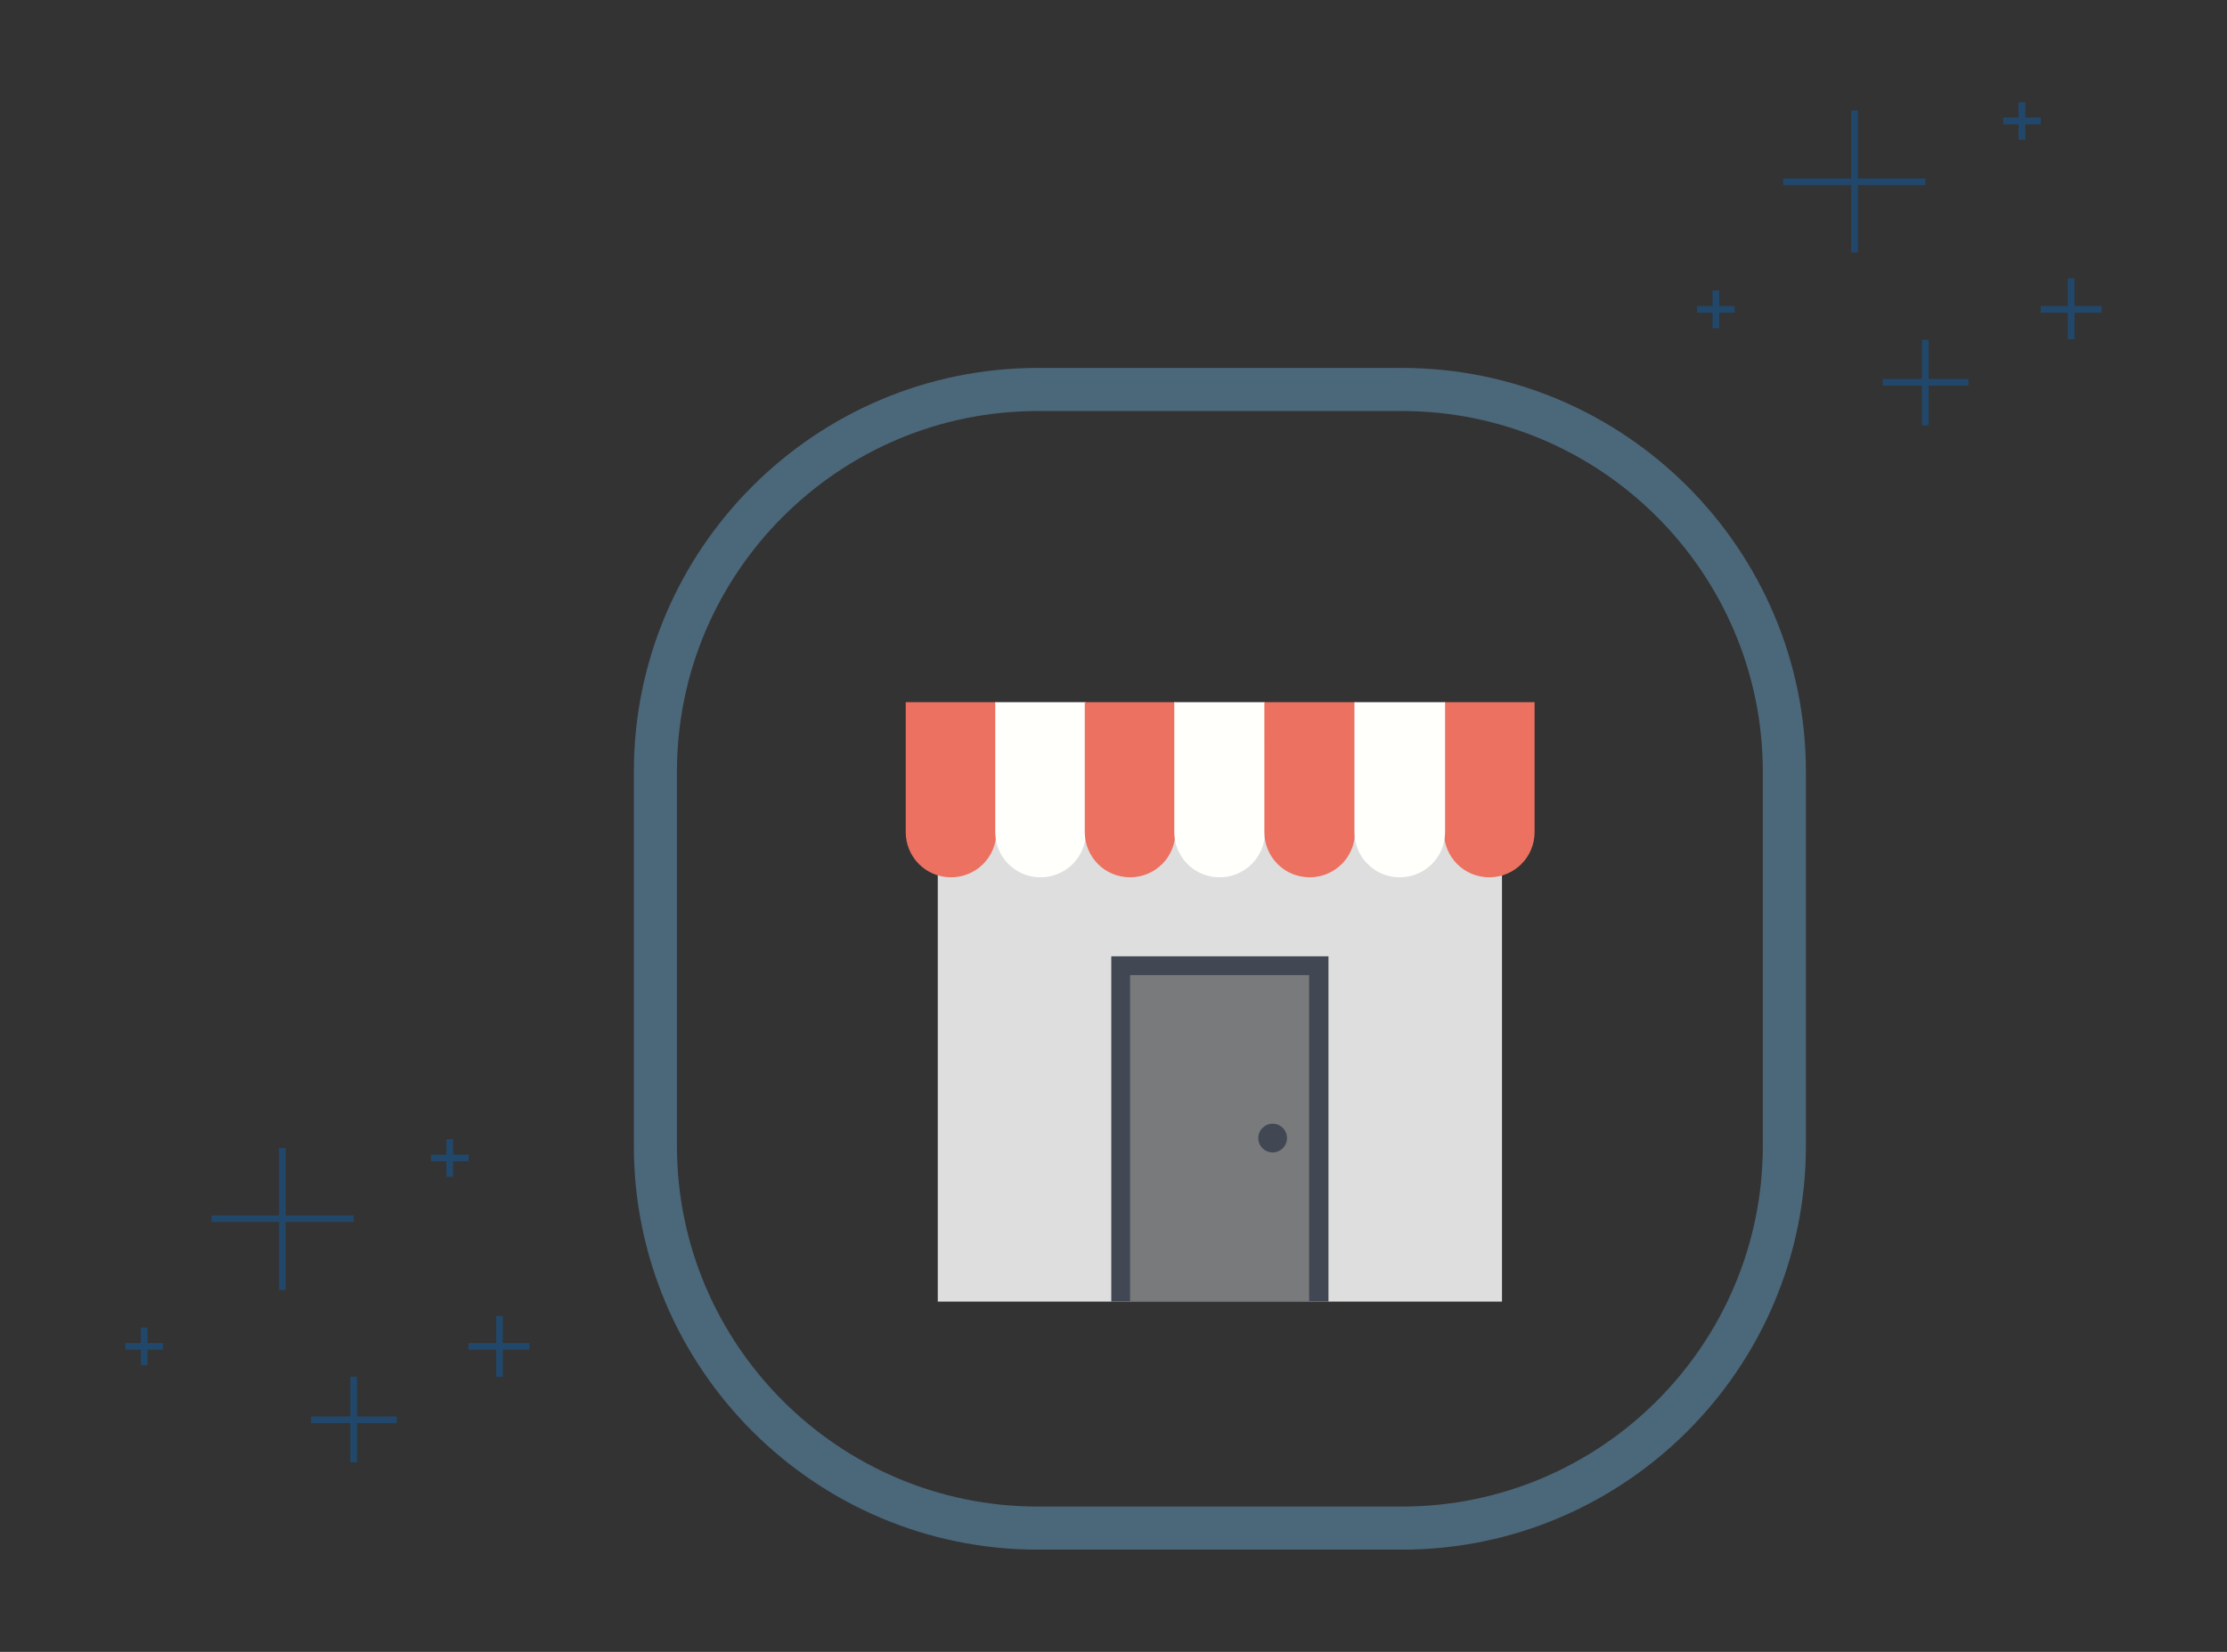 <?xml version="1.0" encoding="utf-8"?>
<!-- Generator: Adobe Illustrator 19.1.0, SVG Export Plug-In . SVG Version: 6.00 Build 0)  -->
<svg version="1.1" xmlns="http://www.w3.org/2000/svg" xmlns:xlink="http://www.w3.org/1999/xlink" x="0px" y="0px"
	 viewBox="0 0 403 299" style="enable-background:new 0 0 403 299;" xml:space="preserve">
<rect x="0" y="0" width="403" height="299" fill="#333333" stroke="none"/>
<style type="text/css">
	.st0{display:none;}
	.st1{display:inline;opacity:0.25;}
	.st2{fill:none;stroke:#61C5C2;stroke-miterlimit:10;stroke-dasharray:5.213,5.213;}
	.st3{fill:none;stroke:#61C5C2;stroke-miterlimit:10;stroke-dasharray:7.659,7.659;}
	.st4{opacity:0.5;}
	.st5{opacity:0.13;}
	.st6{fill:#9ED0EF;}
	.st7{fill:#FFFFFF;}
	.st8{opacity:0.13;fill:#9ED0EF;}
	.st9{opacity:9.000000e-002;clip-path:url(#SVGID_2_);}
	.st10{fill:#F6F7F7;}
	.st11{fill:#B4A5F8;}
	.st12{opacity:0.6;}
	.st13{fill:#FAC876;}
	.st14{fill:#C6DA88;}
	.st15{fill:#58B649;}
	.st16{fill:#FAD0C7;}
	.st17{fill:#596366;}
	.st18{fill:#E4E7ED;}
	.st19{fill:#F0B97D;}
	.st20{fill:#70A0E5;}
	.st21{fill:#52487F;}
	.st22{fill:#68686B;}
	.st23{fill:#F9F1B5;}
	.st24{fill:#6C7678;}
	.st25{fill:#F7EF82;}
	.st26{fill:#DAEC57;}
	.st27{fill:#DD84E7;}
	.st28{fill:#E7A02D;}
	.st29{fill:#A1A4B9;}
	.st30{fill:#707CF8;}
	.st31{fill:#CED5E0;}
	.st32{fill:#E6E9EE;}
	.st33{fill:#FFBD5C;}
	.st34{fill:#FAF4A8;}
	.st35{fill:#DA6F35;}
	.st36{fill:#7376FF;}
	.st37{fill:#E84D43;}
	.st38{fill:#63686E;}
	.st39{fill:#DAE3F4;}
	.st40{fill:#646E70;}
	.st41{fill:#81C04D;}
	.st42{opacity:0.8;}
	.st43{fill:#DB6E03;}
	.st44{fill:#93E8DE;}
	.st45{fill:#E83608;}
	.st46{fill:#9ACD70;}
	.st47{fill:#C5CADB;}
	.st48{fill:#E6E6E6;}
	.st49{fill:#4D4D4D;}
	.st50{fill:#B48765;}
	.st51{fill:#7173AB;}
	.st52{fill:#F4E0CE;}
	.st53{fill:#53515E;}
	.st54{fill:#474756;}
	.st55{fill:#AAE1FF;}
	.st56{fill:#F8BD81;}
	.st57{opacity:0.7;}
	.st58{fill:#1A5183;}
	.st59{fill:#F7F7F7;}
	.st60{fill:#EFD488;}
	.st61{fill:#6F7275;}
	.st62{fill:#51748C;}
	.st63{fill:#DEDEDF;}
	.st64{fill:#ED7161;}
	.st65{fill:#FFFFFC;}
	.st66{fill:#414753;}
	.st67{fill:#797A7C;}
	.st68{fill:none;}
</style>
<g id="Layer_2" class="st0">
</g>
<g id="Layer_1">
	<g>
		<g class="st57">
			<g>
				<rect x="322.7" y="32.3" class="st58" width="25.7" height="1.2"/>
			</g>
			<g>
				<rect x="335" y="20" class="st58" width="1.2" height="25.7"/>
			</g>
			<g>
				<rect x="340.7" y="68.6" class="st58" width="15.5" height="1.2"/>
			</g>
			<g>
				<rect x="347.8" y="61.5" class="st58" width="1.2" height="15.5"/>
			</g>
			<g>
				<rect x="369.3" y="55.4" class="st58" width="11" height="1.2"/>
			</g>
			<g>
				<rect x="374.2" y="50.4" class="st58" width="1.2" height="11"/>
			</g>
			<g>
				<rect x="307.1" y="55.4" class="st58" width="6.8" height="1.2"/>
			</g>
			<g>
				<rect x="309.9" y="52.6" class="st58" width="1.2" height="6.8"/>
			</g>
			<g>
				<rect x="362.5" y="21.3" class="st58" width="6.8" height="1.2"/>
			</g>
			<g>
				<rect x="365.3" y="18.5" class="st58" width="1.2" height="6.8"/>
			</g>
		</g>
		<g class="st57">
			<g>
				<rect x="38.3" y="220" class="st58" width="25.7" height="1.2"/>
			</g>
			<g>
				<rect x="50.5" y="207.8" class="st58" width="1.2" height="25.7"/>
			</g>
			<g>
				<rect x="56.3" y="256.4" class="st58" width="15.5" height="1.2"/>
			</g>
			<g>
				<rect x="63.4" y="249.2" class="st58" width="1.2" height="15.5"/>
			</g>
			<g>
				<rect x="84.8" y="243.1" class="st58" width="11" height="1.2"/>
			</g>
			<g>
				<rect x="89.8" y="238.2" class="st58" width="1.2" height="11"/>
			</g>
			<g>
				<rect x="22.7" y="243.1" class="st58" width="6.8" height="1.2"/>
			</g>
			<g>
				<rect x="25.5" y="240.3" class="st58" width="1.2" height="6.8"/>
			</g>
			<g>
				<rect x="78" y="209" class="st58" width="6.8" height="1.2"/>
			</g>
			<g>
				<rect x="80.8" y="206.2" class="st58" width="1.2" height="6.8"/>
			</g>
		</g>
		<g>
			<g>
				<g class="st42">
					<path class="st62" d="M253.7,280.5l-65.9,0c-40.3,0-73.1-32.8-73.1-73.1l0-67.7c0-40.3,32.8-73.1,73.1-73.1l65.9,0
						c40.3,0,73.1,32.8,73.1,73.1l0,67.7C326.8,247.7,294,280.5,253.7,280.5z M187.8,74.4c-36,0-65.3,29.3-65.3,65.3l0,67.7
						c0,36,29.3,65.3,65.3,65.3l65.9,0c36,0,65.3-29.3,65.3-65.3l0-67.7c0-36-29.3-65.3-65.3-65.3L187.8,74.4z"/>
				</g>
			</g>
			<g>
				<g>
					<rect x="169.7" y="133.5" class="st63" width="102.1" height="102.1"/>
				</g>
				<g>
					<path class="st64" d="M163.9,127.1v23.5c0,4.5,3.6,8.2,8.2,8.2l0,0c4.5,0,8.2-3.6,8.2-8.2v-23.5H163.9z"/>
				</g>
				<g>
					<path class="st65" d="M180.1,127.1v23.5c0,4.5,3.6,8.2,8.2,8.2l0,0c4.5,0,8.2-3.6,8.2-8.2v-23.5H180.1z"/>
				</g>
				<g>
					<path class="st64" d="M196.3,127.1v23.5c0,4.5,3.6,8.2,8.2,8.2l0,0c4.5,0,8.2-3.6,8.2-8.2v-23.5H196.3z"/>
				</g>
				<g>
					<path class="st65" d="M212.5,127.1v23.5c0,4.5,3.6,8.2,8.2,8.2l0,0c4.5,0,8.2-3.6,8.2-8.2v-23.5H212.5z"/>
				</g>
				<g>
					<g>
						<path class="st64" d="M228.8,127.1v23.5c0,4.5,3.6,8.2,8.2,8.2l0,0c4.5,0,8.2-3.6,8.2-8.2v-23.5H228.8z"/>
					</g>
					<g>
						<path class="st64" d="M261.3,127.1v23.5c0,4.5,3.6,8.2,8.2,8.2l0,0c4.5,0,8.2-3.6,8.2-8.2v-23.5H261.3z"/>
					</g>
				</g>
				<g>
					<path class="st65" d="M245.1,127.1v23.5c0,4.5,3.6,8.2,8.2,8.2l0,0c4.5,0,8.2-3.6,8.2-8.2v-23.5H245.1z"/>
				</g>
				<g>
					<rect x="201.1" y="173.1" class="st66" width="39.3" height="62.5"/>
				</g>
				<g>
					<rect x="204.5" y="176.5" class="st67" width="32.4" height="59"/>
				</g>
				<g>
					<circle class="st66" cx="230.3" cy="206" r="2.6"/>
				</g>
			</g>
		</g>
	</g>
	<rect class="st68" width="403" height="299"/>
</g>
</svg>
